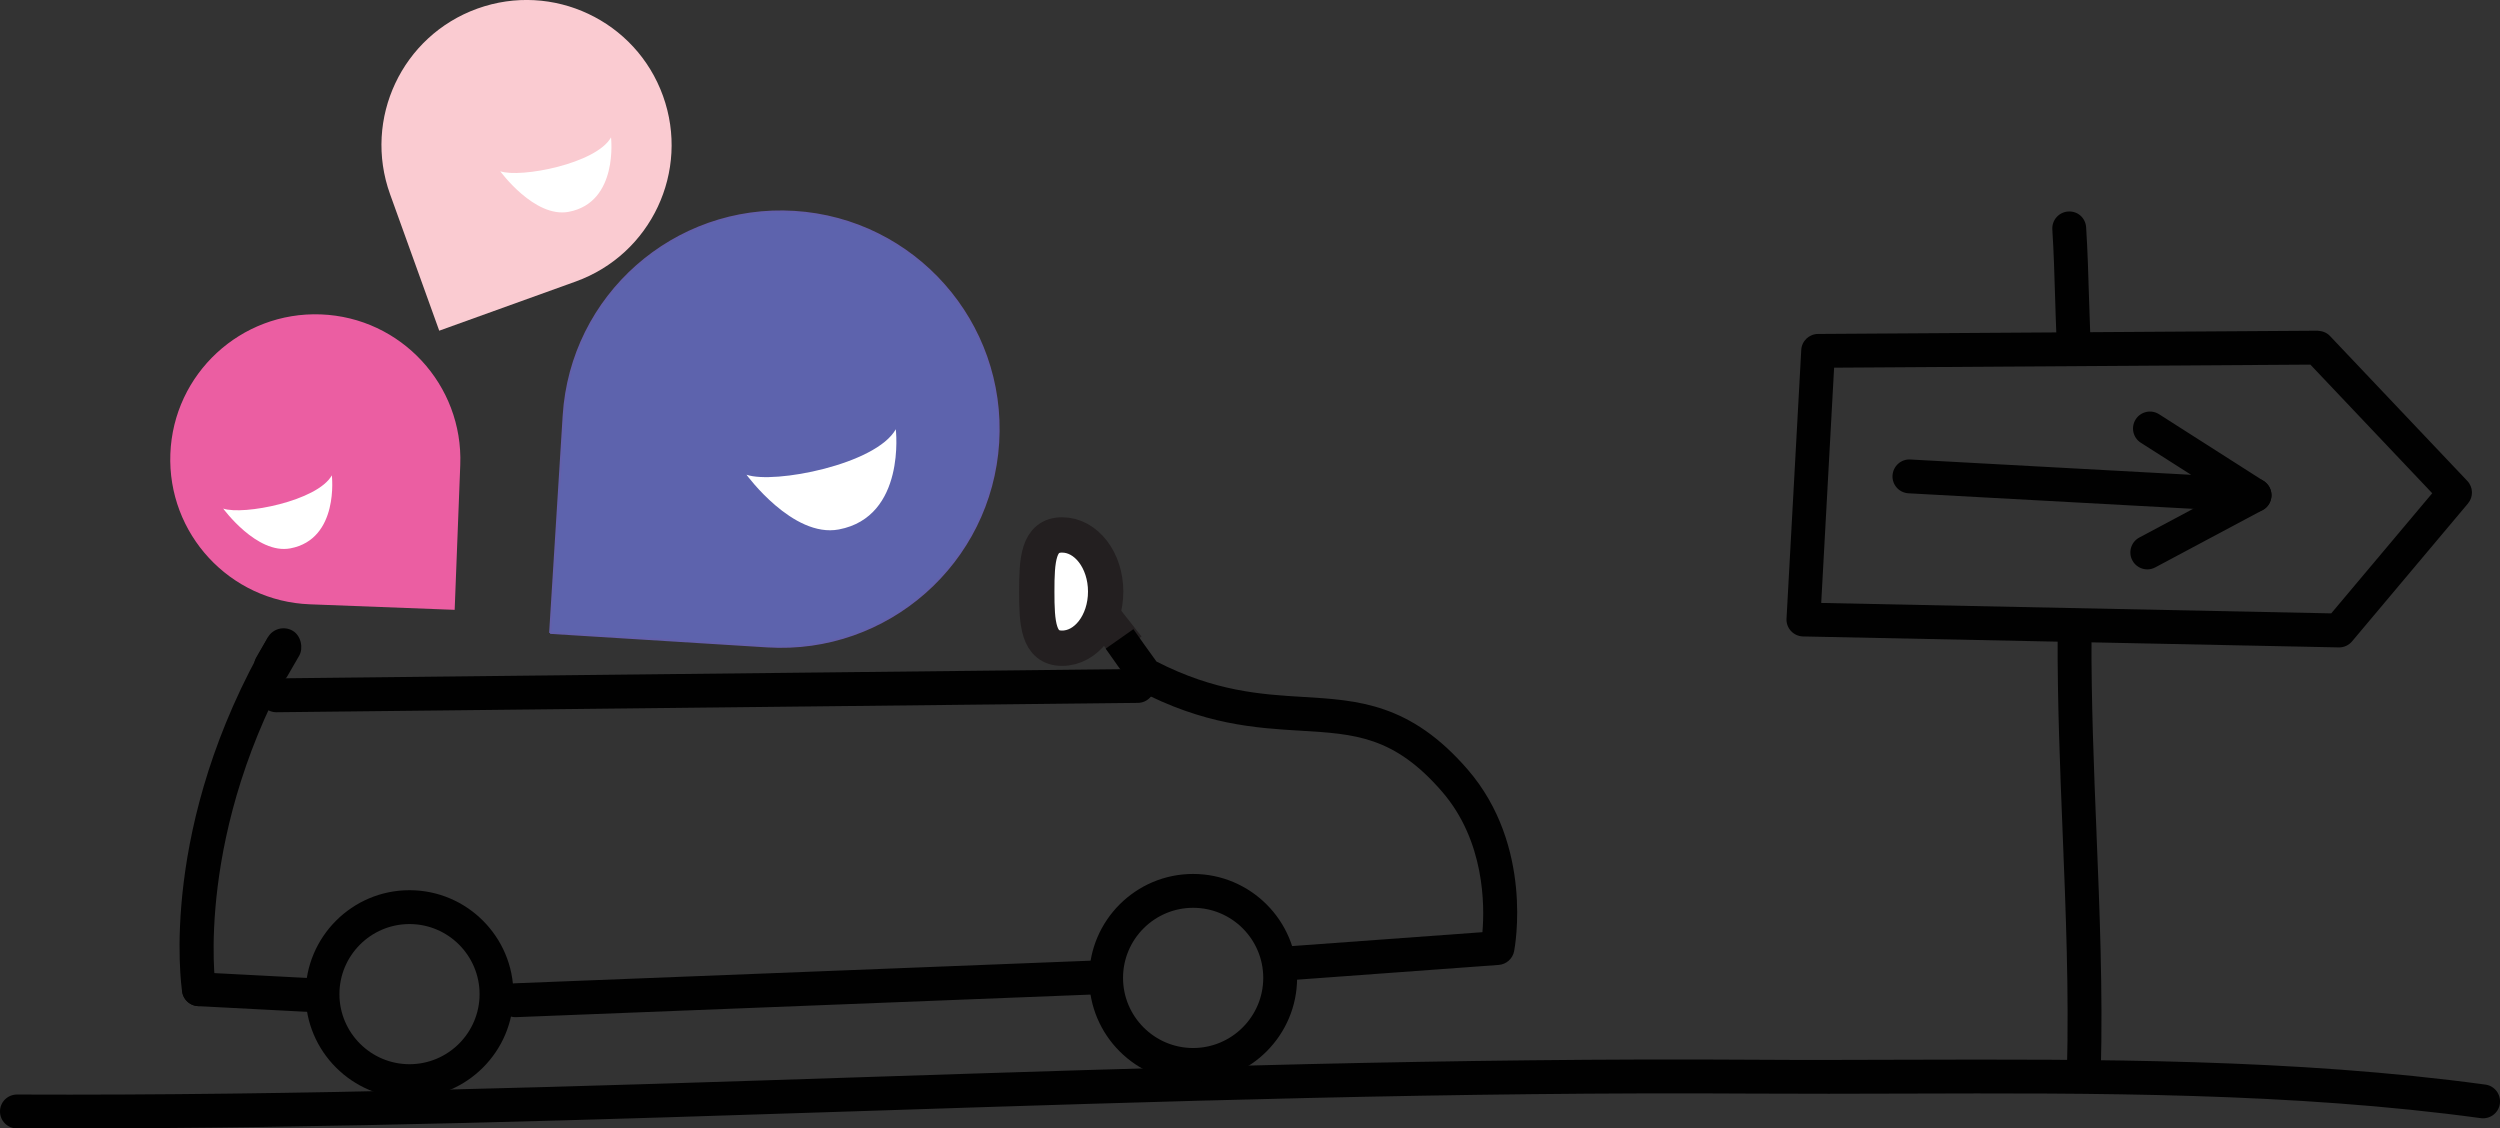 <?xml version="1.0" encoding="UTF-8"?><svg id="Layer_2" xmlns="http://www.w3.org/2000/svg" viewBox="0 0 424.54 191.63"><rect x="0" y="0" width="424.54" height="191.63" fill="#333333" stroke="none"/><g id="Layer_1-2"><path d="m10.14,191.63c-2.43,0-4.85,0-7.28-.01-1.59,0-2.87-1.3-2.86-2.89,0-1.58,1.29-2.86,2.88-2.86h.01c48.09.21,96.92-1.42,144.17-2.97,49.35-1.61,100.39-3.27,150.68-2.94,8.51.06,17.1.03,25.72,0,32.57-.09,66.26-.18,98.6,4.22,1.57.21,2.67,1.66,2.46,3.24-.21,1.57-1.66,2.67-3.24,2.46-31.95-4.36-65.43-4.27-97.8-4.17-8.64.03-17.25.05-25.78,0-50.19-.32-101.15,1.33-150.45,2.94-44.92,1.47-91.29,2.98-137.1,2.98Z" style="fill:#010101;"/><path d="m353.88,184.73h-.08c-1.59-.04-2.84-1.36-2.8-2.95.36-13.39-.2-27.09-.73-40.35-.44-10.97-.9-22.31-.85-33.47,0-1.58,1.29-2.86,2.88-2.86h.01c1.59,0,2.87,1.3,2.86,2.89-.05,11.04.4,22.31.84,33.21.54,13.35,1.1,27.15.74,40.73-.04,1.56-1.32,2.8-2.87,2.8Z" style="fill:#010101;"/><path d="m352.08,59.79c-1.53,0-2.81-1.21-2.87-2.76-.09-2.17-.15-4.35-.22-6.53-.11-3.79-.23-7.7-.47-11.53-.1-1.58,1.1-2.95,2.69-3.05,1.63-.11,2.95,1.1,3.05,2.69.25,3.92.37,7.88.48,11.72.06,2.16.13,4.31.22,6.46.06,1.59-1.17,2.92-2.76,2.99-.04,0-.08,0-.12,0Z" style="fill:#010101;"/><path d="m397.2,109.94h-.06l-90.95-1.86c-.78-.02-1.52-.35-2.05-.92-.53-.57-.81-1.33-.76-2.11l2.5-45.62c.08-1.52,1.33-2.71,2.85-2.72l84.83-.55c.87.06,1.56.32,2.11.9l23.32,24.61c1.01,1.06,1.05,2.71.11,3.83l-19.69,23.42c-.55.65-1.35,1.02-2.2,1.02Zm-87.92-7.55l86.6,1.77,17.15-20.4-20.69-21.84-80.88.52-2.19,39.95Z" style="fill:#010101;"/><path d="m382.86,86.97c-.05,0-.1,0-.16,0l-58.61-3.2c-1.59-.09-2.8-1.44-2.71-3.03.09-1.59,1.46-2.81,3.03-2.71l47.68,2.6-8.54-5.44c-1.34-.85-1.73-2.63-.88-3.97.85-1.34,2.63-1.73,3.97-.88l17.77,11.34c1.1.7,1.59,2.06,1.19,3.3-.38,1.19-1.49,1.99-2.74,1.99Z" style="fill:#010101;"/><path d="m364.65,96.69c-1.03,0-2.02-.55-2.54-1.52-.75-1.4-.22-3.14,1.18-3.89l18.21-9.72c1.4-.75,3.14-.22,3.89,1.18.75,1.4.22,3.14-1.18,3.89l-18.21,9.72c-.43.23-.89.34-1.35.34Z" style="fill:#010101;"/><path d="m87.52,172.73c-1.54,0-2.81-1.21-2.87-2.76-.06-1.59,1.17-2.92,2.76-2.99l98.78-3.88c1.62-.07,2.92,1.17,2.99,2.76.06,1.59-1.17,2.92-2.76,2.99l-98.78,3.88s-.08,0-.12,0Z" style="fill:#010101;"/><path d="m51.98,171.81c-.05,0-.1,0-.15,0l-18.2-.95c-1.59-.08-2.8-1.43-2.72-3.02.08-1.59,1.43-2.77,3.02-2.72l18.2.95c1.59.08,2.8,1.43,2.72,3.02-.08,1.54-1.35,2.73-2.87,2.73Z" style="fill:#010101;"/><path d="m93.42,107.48l2.3-36.9c1.27-20.38,18.82-35.87,39.19-34.6,20.38,1.27,35.87,18.82,34.6,39.19-1.27,20.38-18.82,35.87-39.19,34.6l-36.9-2.3Z" style="fill:#5d63ad; stroke:#635faa; stroke-miterlimit:10; stroke-width:.34px;"/><path d="m77.21,103.56l-24.61-.94c-13.59-.52-24.19-11.97-23.67-25.56.52-13.59,11.97-24.19,25.56-23.67,13.59.52,24.19,11.97,23.67,25.56l-.95,24.61Z" style="fill:#eb5ea2;"/><path d="m74.59,56.16l-8.35-23.18c-4.61-12.8,2.03-26.91,14.83-31.52,12.8-4.61,26.91,2.03,31.52,14.83,4.61,12.8-2.03,26.91-14.83,31.52l-23.18,8.35Z" style="fill:#facbd1;"/><path d="m126.79,80.62c4.67,1.62,22-1.75,25.33-7.73,0,0,1.78,14.85-9.67,17.02-7.82,1.48-15.67-9.28-15.67-9.28Z" style="fill:#fff;"/><path d="m84.94,29.08c3.47,1.2,16.35-1.3,18.82-5.75,0,0,1.32,11.03-7.18,12.64-5.81,1.1-11.64-6.9-11.64-6.9Z" style="fill:#fff;"/><path d="m37.89,86.36c3.4,1.18,16.03-1.28,18.46-5.64,0,0,1.3,10.82-7.04,12.4-5.69,1.08-11.41-6.76-11.41-6.76Z" style="fill:#fff;"/><line x1="191.49" y1="109.94" x2="184.04" y2="100.46" style="fill:#fff; stroke:#231f20; stroke-miterlimit:10; stroke-width:6px;"/><path d="m187.76,100.46c0,5.32-3.31,9.62-7.4,9.62s-4.3-4.31-4.3-9.62.21-9.62,4.3-9.62,7.4,4.31,7.4,9.62Z" style="fill:#fff; stroke:#231f20; stroke-miterlimit:10; stroke-width:6px;"/><rect x="44.07" y="106.43" width="6.17" height="10.15" rx="3.08" ry="3.08" transform="translate(62.07 -8.64) rotate(30)" style="fill:#010101;"/><path d="m69.54,186.47c-9.73,0-17.65-7.92-17.65-17.65s7.92-17.65,17.65-17.65,17.65,7.92,17.65,17.65-7.92,17.65-17.65,17.65Zm0-29.55c-6.56,0-11.9,5.34-11.9,11.9s5.34,11.9,11.9,11.9,11.9-5.34,11.9-11.9-5.34-11.9-11.9-11.9Z" style="fill:#010101;"/><path d="m202.61,183.72c-9.73,0-17.65-7.92-17.65-17.66s7.92-17.65,17.65-17.65,17.66,7.92,17.66,17.65-7.92,17.66-17.66,17.66Zm0-29.56c-6.56,0-11.9,5.34-11.9,11.9s5.34,11.91,11.9,11.91,11.91-5.34,11.91-11.91-5.34-11.9-11.91-11.9Z" style="fill:#010101;"/><path d="m192.47,106.84c1.23,1.75,2.51,3.58,3.92,5.5,9.96,5.11,17.88,5.59,24.89,6.01,9.38.56,18.24,1.09,27.96,12.33,11.21,12.97,8.02,30.14,7.88,30.86-.25,1.27-1.32,2.22-2.61,2.32l-35.37,2.59c-1.57.12-2.96-1.07-3.08-2.66-.12-1.58,1.07-2.96,2.66-3.08l33.02-2.41c.39-4.56.4-15.48-6.85-23.86-8.13-9.4-14.77-9.8-23.96-10.35-7.72-.46-16.47-.99-27.8-6.96-.38-.2-.71-.49-.97-.83-1.59-2.15-3.03-4.2-4.4-6.15" style="fill:#010101;"/><path d="m50.54,111.05c-17.59,30.22-13.97,56.25-13.93,56.51.23,1.57-.85,3.03-2.41,3.27-.14.02-.29.03-.43.03-1.4,0-2.62-1.02-2.84-2.44-.17-1.14-4.02-28.2,14.64-60.27" style="fill:#010101;"/><path d="m46.92,120.95c-1.57,0-2.86-1.27-2.87-2.84-.02-1.59,1.26-2.89,2.84-2.91l146.28-1.59c1.6.09,2.89,1.25,2.91,2.84.02,1.59-1.26,2.89-2.84,2.91l-146.28,1.59h-.03Z" style="fill:#010101;"/></g></svg>